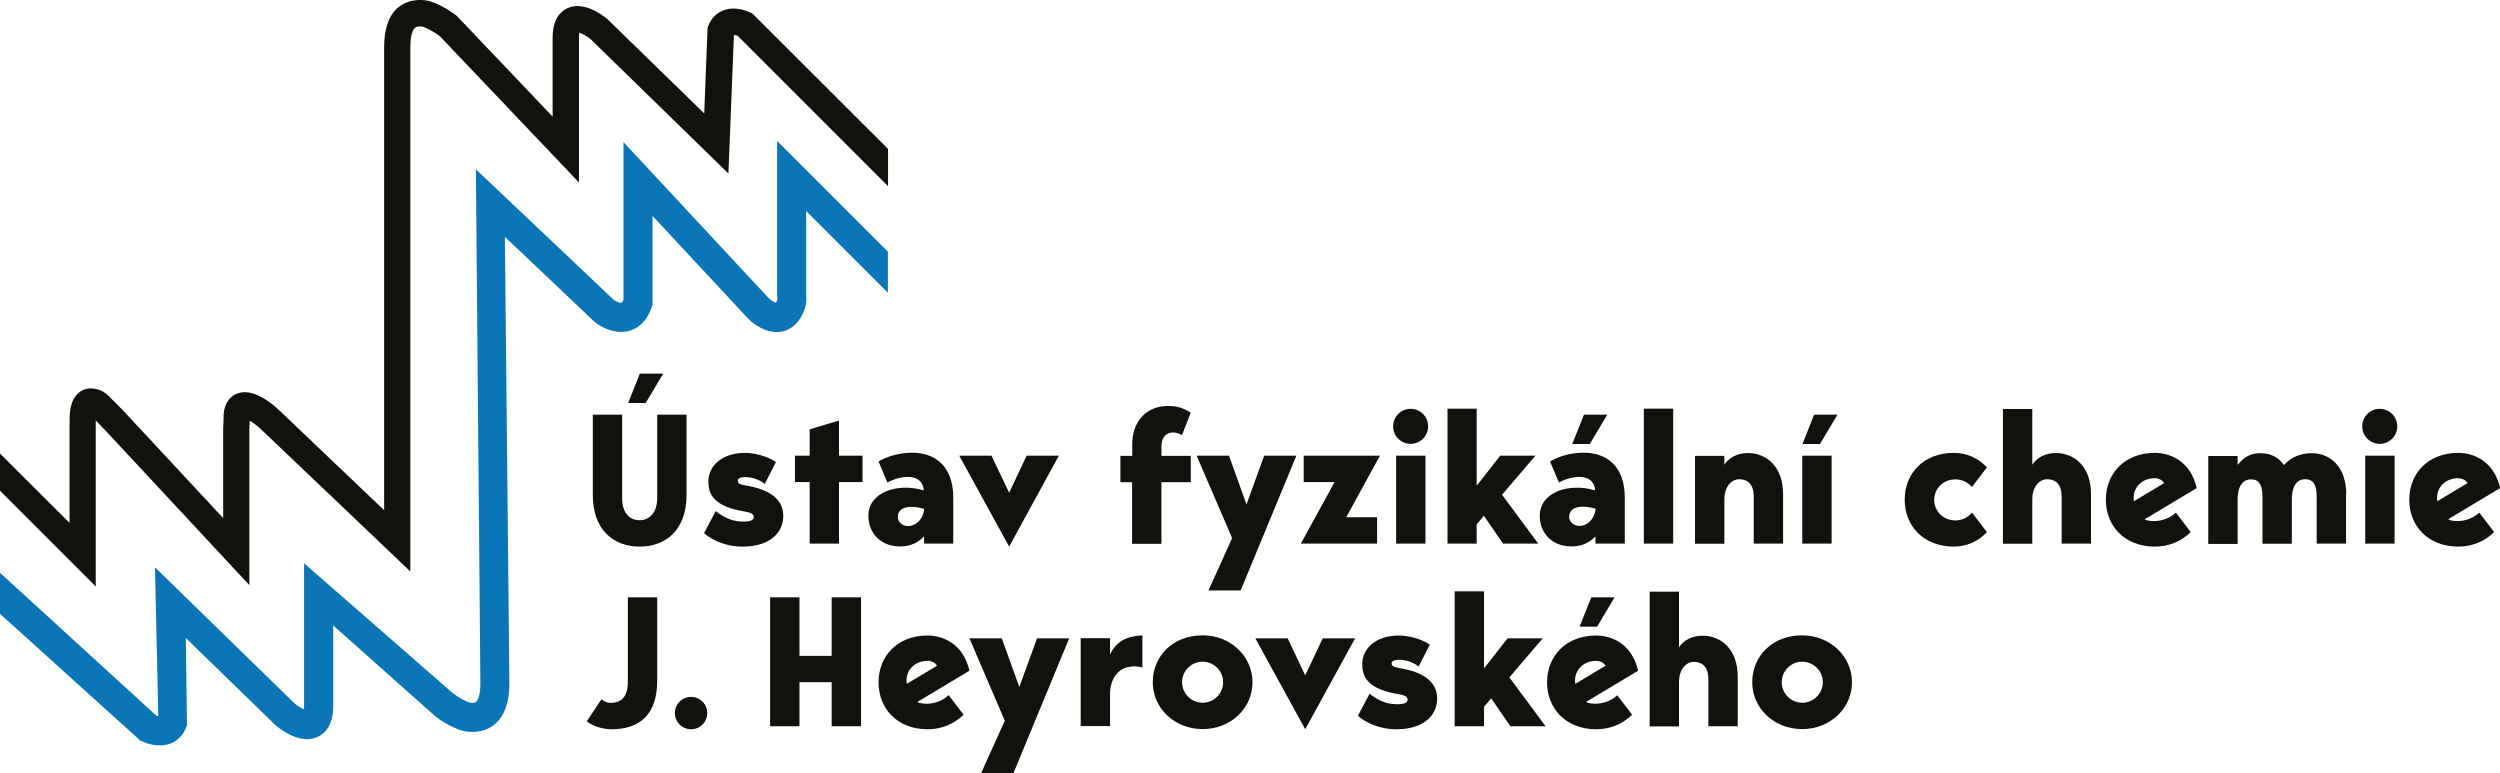 <?xml version="1.0" encoding="UTF-8"?><svg id="Layer_2" xmlns="http://www.w3.org/2000/svg" width="149.88" height="46.35" xmlns:xlink="http://www.w3.org/1999/xlink" viewBox="0 0 149.88 46.35"><defs><style>.cls-1{fill:none;}.cls-2{fill:#13110c;}.cls-3{fill:#0a76b8;}.cls-4{clip-path:url(#clippath);}</style><clipPath id="clippath"><rect class="cls-1" width="149.88" height="46.35"/></clipPath></defs><g class="cls-4"><path class="cls-2" d="M45.12.82l-.12-.06c-.14-.07-.9-.42-1.63-.14-.41.16-.72.47-.9.91l-.05.13-.2,5.14-5.77-5.62-.05-.05c-.32-.26-1.44-1.09-2.4-.63-.4.19-.87.65-.87,1.78v4.71l-5.68-5.97-.04-.05-.05-.04c-.19-.14-1.14-.84-1.93-.92-.63-.06-1.19.11-1.61.48-.53.48-.79,1.26-.79,2.33v27.77l-6.34-6.04c-.45-.42-1.59-1.34-2.51-.94-.29.12-.77.47-.78,1.42v.05c0,.11,0,.28-.02.55v5.43l-5.86-6.3s-.49-.52-1.05-1.06c-.14-.14-.46-.38-.94-.41-.33-.03-.64.09-.87.31-.51.48-.49,1.32-.49,1.88,0,.07,0,.13,0,.19v5.68L0,27.19v2.23l5.74,5.74v-9.48c0-.06,0-.14,0-.22,0-.06,0-.15,0-.25.35.36.62.64.62.64l8.59,9.23v-9.39c.01-.2.01-.35.02-.47.2.12.45.3.64.48l8.99,8.56V2.82c0-.84.21-1.1.28-1.15.03-.03.12-.11.39-.08.22.02.73.31,1.09.57l8.35,8.78V2.28c0-.15.01-.25.03-.32.17.06.44.21.65.37l8.28,8.07.33-8.3c.06,0,.14.02.22.04l9.02,9.02v-2.23L45.12.82Z"/><path class="cls-3" d="M53.23,17.54v-2.45l-6.64-6.64v9.24c.01.07.02.18.02.25-.04.11-.07.17-.1.21-.11-.04-.3-.16-.42-.27l-8.71-9.36v9.45c-.06.15-.12.18-.12.18-.07.02-.29-.05-.45-.16l-8.28-7.84.27,30.82c0,.64-.13.99-.25,1.1-.06.06-.17.08-.33.06-.21-.02-.74-.32-1.08-.58l-8.91-7.78v8.54c0,.08,0,.15-.01.21-.16-.07-.37-.19-.53-.32l-8.4-8.19.2,8.93s-.07-.01-.1-.02L0,34.34v2.46l8.28,7.48.1.1.13.06c.15.07.93.43,1.7.14.43-.16.76-.49.94-.95l.06-.14-.07-5.24,5.38,5.23.06.05c.33.27,1.48,1.12,2.48.64.42-.2.92-.68.92-1.85v-4.82l6.08,5.41.03.03c.26.2,1.18.85,1.97.93.09,0,.18.01.26.01.55,0,1.03-.17,1.4-.51.54-.49.82-1.29.82-2.38l-.27-26.79,5.39,5.11.08.06c.1.08,1.05.76,2.04.45.42-.13.98-.48,1.29-1.41l.05-.13v-5.34l5.72,6.15.02.02c.17.17,1.08,1.01,2.1.75.43-.11,1.02-.46,1.33-1.48.02-.08.08-.28.04-.8v-4.93l4.9,4.9Z"/><path class="cls-2" d="M41.16,24.86v4.83c0,2-1.17,3.08-2.81,3.08s-2.81-1.08-2.81-3.08v-4.83h1.76v5.01c0,.98.53,1.32,1.05,1.32.48,0,1.05-.35,1.05-1.32v-5.01h1.76ZM38.35,22.4h1.41l-1.05,1.76h-1.05l.7-1.76Z"/><path class="cls-2" d="M46.96,30.92c0,1.02-.8,1.85-2.44,1.85-1.21,0-2.04-.55-2.31-.81l.7-1.32c.53.43,1.02.58,1.35.61.63.07.93-.04.93-.25,0-.25-.3-.29-.8-.38-1.75-.34-1.92-1.15-1.92-1.76,0-.89.76-1.71,2.23-1.71,0,0,1,0,1.82.55l-.67,1.31c-.24-.19-.59-.36-1.03-.4-.37-.03-.59.06-.59.2,0,.18.11.23.55.31,1.24.21,2.18.74,2.18,1.81"/><polygon class="cls-2" points="48.54 28.9 47.66 28.9 47.66 27.32 48.54 27.32 48.54 25.74 50.3 25.21 50.3 27.32 51.71 27.32 51.71 28.9 50.3 28.9 50.3 32.59 48.54 32.59 48.54 28.9"/><path class="cls-2" d="M55.4,32.59v-.44c-.33.37-.81.61-1.43.61-1.23,0-1.91-.86-1.91-1.83,0-1.44,1.77-2,3.32-1.53-.02-.46-.33-.81-.95-.81-.42,0-.92.16-1.23.34l-.53-1.26c.41-.26,1.17-.53,2.02-.53,1.29,0,2.46.73,2.46,2.7v2.75h-1.76ZM53.82,30.97c0,.34.29.57.63.57.39,0,.88-.33.96-1.03-.83-.25-1.58-.13-1.58.46"/><polygon class="cls-2" points="59.44 27.32 60.5 29.54 61.55 27.32 63.48 27.32 60.5 32.77 57.51 27.32 59.44 27.32"/><path class="cls-2" d="M67.88,27.32v-.7c0-1.27.77-2.28,2.15-2.28.59,0,.94.14,1.36.4l-.53,1.35c-.56-.34-1.23-.16-1.23.67v.57h1.76v1.58h-1.76v3.69h-1.76v-3.69h-.7v-1.58h.7Z"/><polygon class="cls-2" points="77.72 27.32 74.38 35.4 72.45 35.4 73.87 32.26 71.74 27.32 73.68 27.32 74.73 30.24 75.79 27.32 77.72 27.32"/><polygon class="cls-2" points="77.99 32.59 80.01 28.9 78.16 28.9 78.16 27.32 82.73 27.32 80.71 31.01 82.56 31.01 82.56 32.59 77.99 32.59"/><path class="cls-2" d="M83.52,25.56c0-.58.47-1.05,1.05-1.05s1.05.47,1.05,1.05-.47,1.05-1.05,1.05-1.05-.47-1.05-1.05M83.7,27.32h1.76v5.27h-1.76v-5.27Z"/><polygon class="cls-2" points="90.11 32.59 88.96 30.92 88.53 31.43 88.53 32.59 86.78 32.59 86.78 24.5 88.53 24.5 88.53 29.12 89.94 27.32 92.05 27.32 90.05 29.66 92.22 32.59 90.11 32.59"/><path class="cls-2" d="M95.65,32.59v-.44c-.33.37-.81.61-1.43.61-1.23,0-1.91-.86-1.91-1.83,0-1.44,1.77-2,3.32-1.53-.02-.46-.33-.81-.94-.81-.42,0-.92.16-1.23.34l-.53-1.26c.41-.26,1.16-.53,2.02-.53,1.29,0,2.46.73,2.46,2.7v2.75h-1.76ZM94.07,30.96c0,.34.29.57.63.57.4,0,.88-.33.96-1.03-.82-.25-1.58-.13-1.58.46M94.95,24.86h1.41l-1.05,1.76h-1.05l.7-1.76Z"/><rect class="cls-2" x="98.55" y="24.5" width="1.76" height="8.09"/><path class="cls-2" d="M106.9,29.6v2.99h-1.76v-2.81c0-.88-.49-1.05-.88-1.05-.36,0-.88.33-.88,1.23v2.64h-1.76v-5.27h1.76v.53c.26-.41.77-.7,1.41-.7,1.11,0,2.11.81,2.11,2.46"/><path class="cls-2" d="M108.75,24.86h1.41l-1.05,1.76h-1.05l.7-1.76ZM108.05,27.32h1.76v5.27h-1.76v-5.27Z"/><path class="cls-2" d="M118.22,30.72l.9,1.18c-.52.56-1.22.87-1.98.87-1.83,0-2.95-1.25-2.95-2.81s1.11-2.81,2.95-2.81c.76,0,1.46.31,1.98.87l-.9,1.18c-.24-.29-.59-.46-.99-.46-.73,0-1.27.55-1.27,1.23s.55,1.23,1.27,1.23c.4,0,.75-.18.99-.46"/><path class="cls-2" d="M125.36,29.6v2.99h-1.76v-2.81c0-.88-.49-1.05-.88-1.05-.36,0-.88.33-.88,1.23v2.64h-1.76v-8.08h1.76v3.34c.26-.41.77-.7,1.41-.7,1.11,0,2.11.81,2.11,2.46"/><path class="cls-2" d="M130.44,30.72l.9,1.18c-.58.56-1.31.87-2.15.87-1.83,0-2.94-1.25-2.94-2.81s1.11-2.81,2.94-2.81c.76,0,2.1.36,2.51,2.11l-3.12,1.87c.13.08.34.11.55.11.53,0,1-.21,1.32-.51M127.93,30.05l1.82-1.09c-.09-.14-.29-.29-.57-.29-.75,0-1.36.55-1.25,1.37"/><path class="cls-2" d="M140.65,29.6v2.99h-1.76v-2.81c0-.88-.32-1.05-.7-1.05-.36,0-.79.24-.79,1.23v2.64h-1.76v-2.81c0-.88-.32-1.05-.7-1.05-.36,0-.79.24-.79,1.23v2.64h-1.76v-5.27h1.76v.53c.37-.44.73-.7,1.36-.7s1.08.24,1.42.71c.47-.54,1.12-.71,1.66-.71,1.11,0,2.07.81,2.07,2.46"/><path class="cls-2" d="M141.62,25.56c0-.58.47-1.05,1.05-1.05s1.05.47,1.05,1.05-.47,1.05-1.05,1.05-1.05-.47-1.05-1.05M141.8,27.32h1.76v5.27h-1.76v-5.27Z"/><path class="cls-2" d="M148.63,30.72l.9,1.18c-.58.56-1.31.87-2.15.87-1.83,0-2.94-1.25-2.94-2.81s1.11-2.81,2.94-2.81c.76,0,2.1.36,2.51,2.11l-3.12,1.87c.13.08.34.11.55.11.53,0,1-.21,1.32-.51M146.12,30.05l1.82-1.09c-.09-.14-.29-.29-.57-.29-.75,0-1.36.55-1.25,1.37"/><path class="cls-2" d="M39.4,35.81v5.01c0,2.01-1.04,2.9-2.74,2.9-.59,0-1.2-.23-1.48-.48l.88-1.32c.13.12.33.22.55.22.6,0,1.03-.33,1.03-1.25v-5.08h1.76Z"/><path class="cls-2" d="M40.46,42.75c0-.54.43-.97.97-.97s.97.43.97.97-.43.97-.97.97-.97-.43-.97-.97"/><polygon class="cls-2" points="51.62 35.81 51.62 43.54 49.86 43.54 49.86 40.9 47.93 40.9 47.93 43.54 46.17 43.54 46.17 35.81 47.93 35.81 47.93 39.32 49.86 39.32 49.86 35.81 51.62 35.81"/><path class="cls-2" d="M56.87,41.67l.9,1.18c-.58.56-1.31.87-2.16.87-1.83,0-2.94-1.25-2.94-2.81s1.11-2.81,2.94-2.81c.76,0,2.1.36,2.51,2.11l-3.12,1.87c.13.08.34.11.55.11.53,0,1-.21,1.32-.51M54.36,41l1.82-1.09c-.09-.14-.29-.29-.57-.29-.75,0-1.36.55-1.25,1.37"/><polygon class="cls-2" points="64.1 38.27 60.76 46.35 58.82 46.35 60.24 43.21 58.12 38.27 60.06 38.27 61.11 41.19 62.17 38.27 64.1 38.27"/><path class="cls-2" d="M68.49,38.09v1.93c-.33-.1-.65-.09-.97,0-.51.14-.97.72-.97,1.57v1.94h-1.76v-5.27h1.76v.98c.36-.76.94-1.09,1.93-1.15"/><path class="cls-2" d="M75.09,40.9c0,1.56-1.3,2.81-2.99,2.81s-2.99-1.25-2.99-2.81,1.2-2.81,2.99-2.81c1.67,0,2.99,1.25,2.99,2.81M73.33,40.9c0-.68-.55-1.23-1.23-1.23s-1.23.55-1.23,1.23.55,1.23,1.23,1.23,1.23-.55,1.23-1.23"/><polygon class="cls-2" points="77.2 38.27 78.25 40.49 79.3 38.27 81.24 38.27 78.25 43.72 75.26 38.27 77.2 38.27"/><path class="cls-2" d="M86.16,41.87c0,1.02-.8,1.85-2.44,1.85-1.21,0-2.04-.55-2.31-.81l.7-1.32c.53.43,1.02.58,1.35.61.63.07.93-.04.93-.25,0-.25-.3-.29-.8-.38-1.75-.34-1.92-1.15-1.92-1.76,0-.89.76-1.71,2.23-1.71,0,0,1,0,1.82.55l-.67,1.31c-.24-.19-.59-.36-1.03-.4-.37-.03-.59.06-.59.2,0,.17.11.23.55.31,1.24.21,2.18.74,2.18,1.81"/><polygon class="cls-2" points="90.55 43.54 89.4 41.87 88.97 42.37 88.97 43.54 87.21 43.54 87.21 35.45 88.97 35.45 88.97 40.07 90.38 38.27 92.49 38.27 90.49 40.61 92.66 43.54 90.55 43.54"/><path class="cls-2" d="M96.95,41.67l.9,1.18c-.58.56-1.31.87-2.15.87-1.83,0-2.95-1.25-2.95-2.81s1.11-2.81,2.95-2.81c.76,0,2.1.36,2.51,2.11l-3.12,1.87c.13.08.34.11.55.11.53,0,1-.21,1.32-.51M94.44,41l1.82-1.09c-.09-.14-.29-.29-.57-.29-.75,0-1.36.55-1.25,1.37M95.39,35.81h1.41l-1.05,1.76h-1.05l.7-1.76Z"/><path class="cls-2" d="M104.18,40.55v2.99h-1.76v-2.81c0-.88-.49-1.05-.88-1.05-.36,0-.88.33-.88,1.23v2.64h-1.76v-8.08h1.76v3.34c.26-.41.77-.7,1.41-.7,1.11,0,2.11.81,2.11,2.46"/><path class="cls-2" d="M111.03,40.9c0,1.56-1.3,2.81-2.99,2.81s-2.99-1.25-2.99-2.81,1.2-2.81,2.99-2.81c1.67,0,2.99,1.25,2.99,2.81M109.28,40.9c0-.68-.55-1.23-1.23-1.23s-1.23.55-1.23,1.23.55,1.23,1.23,1.23,1.23-.55,1.23-1.23"/></g></svg>